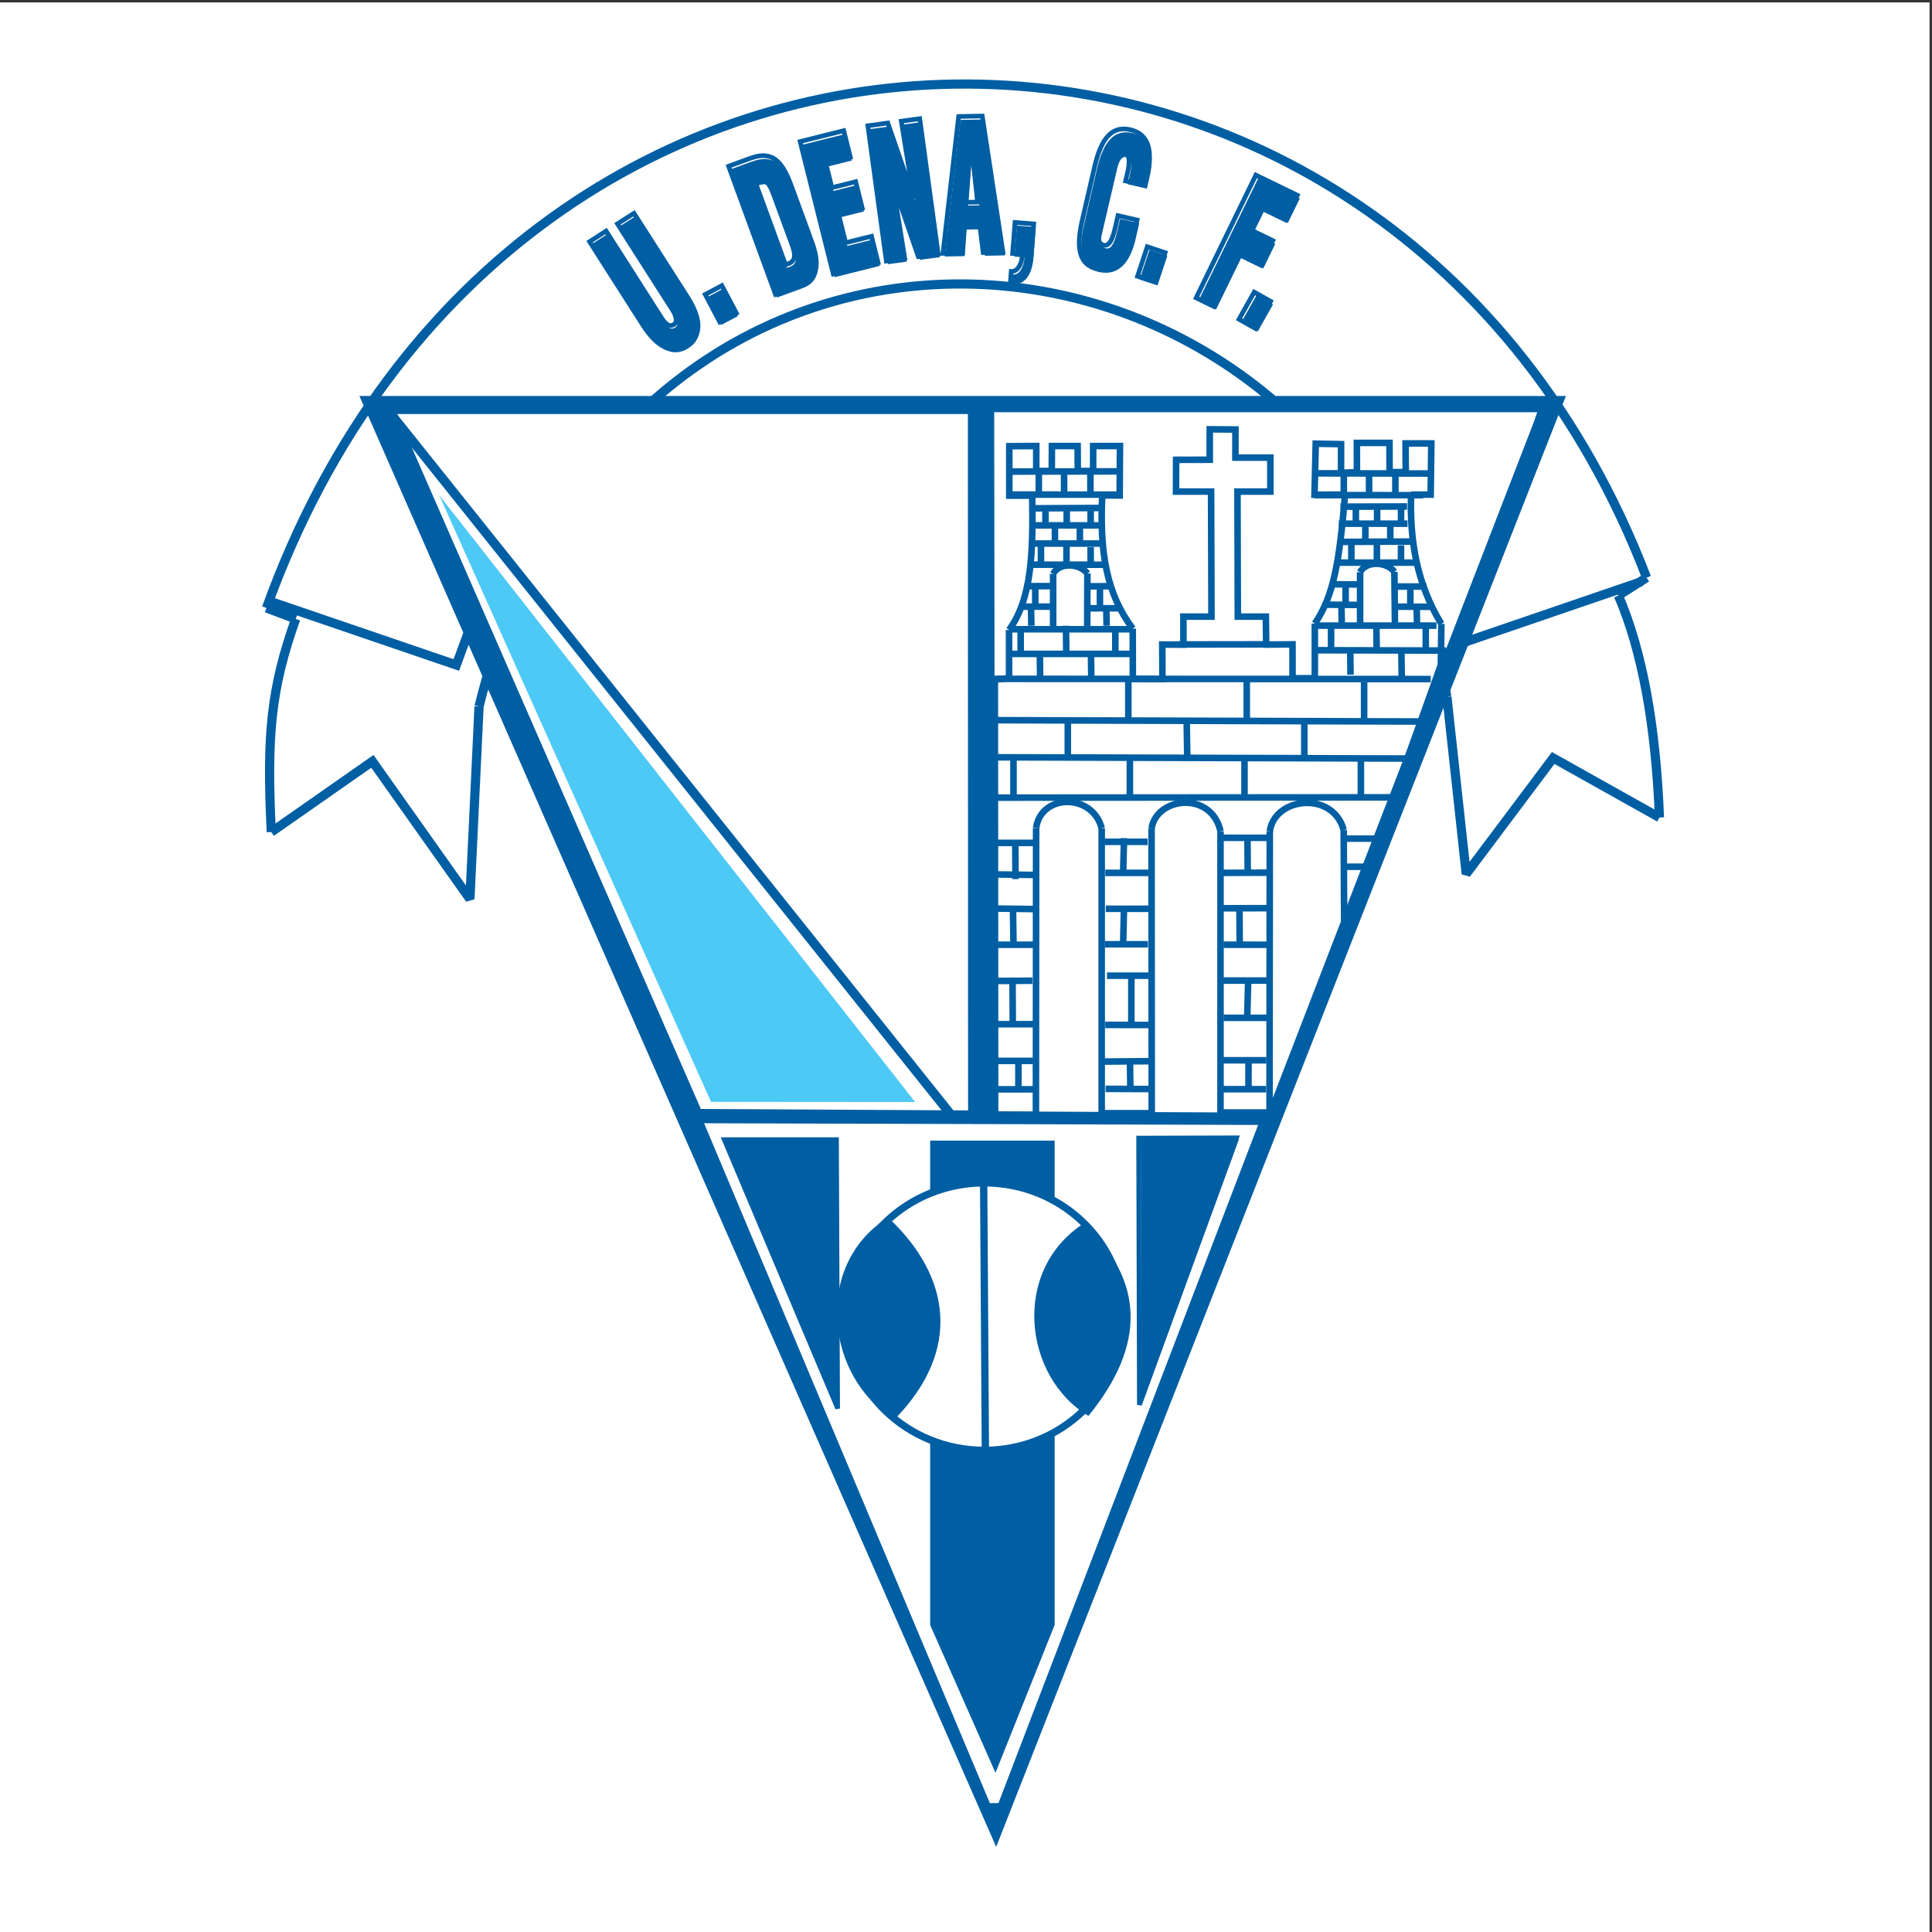 <?xml version="1.0" encoding="UTF-8"?>
<svg xmlns="http://www.w3.org/2000/svg" xmlns:xlink="http://www.w3.org/1999/xlink" width="193pt" height="193pt" viewBox="0 0 193 193" version="1.1">
<rect x="0" y="0" width="193" height="193" fill="#333333" stroke="none"/>
<g id="surface1">
<path style=" stroke:none;fill-rule:evenodd;fill:rgb(100%,100%,100%);fill-opacity:1;" d="M 0 0.242 L 192.758 0.242 L 192.758 193 L 0 193 L 0 0.242 "/>
<path style="fill:none;stroke-width:9.177;stroke-linecap:butt;stroke-linejoin:miter;stroke:rgb(0%,36.899%,63.899%);stroke-opacity:1;stroke-miterlimit:2.613;" d="M 266.179 1322.644 C 515.944 2015.001 1390.706 2015.784 1644.876 1352.975 " transform="matrix(0.1,0,0,-0.1,0,193)"/>
<path style="fill:none;stroke-width:9.177;stroke-linecap:butt;stroke-linejoin:miter;stroke:rgb(0%,36.899%,63.899%);stroke-opacity:1;stroke-miterlimit:2.613;" d="M 1644.876 1352.975 L 1616.726 1335.089 " transform="matrix(0.1,0,0,-0.1,0,193)"/>
<path style="fill:none;stroke-width:9.177;stroke-linecap:butt;stroke-linejoin:miter;stroke:rgb(0%,36.899%,63.899%);stroke-opacity:1;stroke-miterlimit:2.613;" d="M 1616.726 1335.089 C 1640.354 1280.26 1654.039 1206.332 1657.743 1113.305 " transform="matrix(0.1,0,0,-0.1,0,193)"/>
<path style="fill:none;stroke-width:9.177;stroke-linecap:butt;stroke-linejoin:miter;stroke:rgb(0%,36.899%,63.899%);stroke-opacity:1;stroke-miterlimit:2.613;" d="M 1657.743 1113.305 L 1551.575 1172.792 L 1464.707 1056.988 L 1445.408 1233.923 " transform="matrix(0.1,0,0,-0.1,0,193)"/>
<path style="fill:none;stroke-width:9.177;stroke-linecap:butt;stroke-linejoin:miter;stroke:rgb(0%,36.899%,63.899%);stroke-opacity:1;stroke-miterlimit:2.613;" d="M 1445.408 1233.923 C 1328.791 1756.233 623.164 1814.076 478.553 1224.295 " transform="matrix(0.1,0,0,-0.1,0,193)"/>
<path style="fill:none;stroke-width:9.177;stroke-linecap:butt;stroke-linejoin:miter;stroke:rgb(0%,36.899%,63.899%);stroke-opacity:1;stroke-miterlimit:2.613;" d="M 478.553 1224.295 L 469.43 1031.863 L 371.996 1169.426 L 271.014 1098.825 " transform="matrix(0.1,0,0,-0.1,0,193)"/>
<path style="fill:none;stroke-width:9.177;stroke-linecap:butt;stroke-linejoin:miter;stroke:rgb(0%,36.899%,63.899%);stroke-opacity:1;stroke-miterlimit:2.613;" d="M 271.014 1098.825 C 266.179 1196.352 270.819 1242.572 295.382 1311.725 " transform="matrix(0.1,0,0,-0.1,0,193)"/>
<path style="fill:none;stroke-width:9.177;stroke-linecap:butt;stroke-linejoin:miter;stroke:rgb(0%,36.899%,63.899%);stroke-opacity:1;stroke-miterlimit:2.613;" d="M 295.382 1311.725 L 266.179 1322.644 " transform="matrix(0.1,0,0,-0.1,0,193)"/>
<path style="fill:none;stroke-width:9.177;stroke-linecap:butt;stroke-linejoin:miter;stroke:rgb(0%,36.899%,63.899%);stroke-opacity:1;stroke-miterlimit:2.613;" d="M 266.179 1330.471 L 455.823 1265.701 L 488.184 1353.601 " transform="matrix(0.1,0,0,-0.1,0,193)"/>
<path style="fill:none;stroke-width:9.177;stroke-linecap:butt;stroke-linejoin:miter;stroke:rgb(0%,36.899%,63.899%);stroke-opacity:1;stroke-miterlimit:2.613;" d="M 1639.847 1348.983 L 1464.083 1288.831 L 1440.963 1353.601 " transform="matrix(0.1,0,0,-0.1,0,193)"/>
<path style=" stroke:none;fill-rule:evenodd;fill:rgb(0%,36.899%,63.899%);fill-opacity:1;" d="M 35.906 39.559 L 156.43 39.559 L 99.516 184.496 Z M 35.906 39.559 "/>
<path style=" stroke:none;fill-rule:evenodd;fill:rgb(100%,100%,100%);fill-opacity:1;" d="M 39.375 41.359 L 97.102 41.359 L 97.121 111.316 L 69.992 111.168 L 39.375 41.359 "/>
<path style="fill:none;stroke-width:4.625;stroke-linecap:butt;stroke-linejoin:miter;stroke:rgb(0%,36.899%,63.899%);stroke-opacity:1;stroke-miterlimit:2.613;" d="M 393.011 1519.264 L 969.194 1519.264 L 969.388 818.414 L 698.608 819.862 Z M 393.011 1519.264 " transform="matrix(0.1,0,0,-0.1,0,193)"/>
<path style="fill-rule:evenodd;fill:rgb(100%,100%,100%);fill-opacity:1;stroke-width:9.251;stroke-linecap:butt;stroke-linejoin:miter;stroke:rgb(100%,100%,100%);stroke-opacity:1;stroke-miterlimit:2.613;" d="M 710.344 803.269 L 1250.111 801.625 L 993.133 130.48 Z M 710.344 803.269 " transform="matrix(0.1,0,0,-0.1,0,193)"/>
<path style=" stroke:none;fill-rule:evenodd;fill:rgb(30.199%,78.799%,96.1%);fill-opacity:1;" d="M 43.883 49.477 L 91.418 110.09 L 71.031 110.074 Z M 43.883 49.477 "/>
<path style="fill:none;stroke-width:9.251;stroke-linecap:butt;stroke-linejoin:miter;stroke:rgb(0%,36.899%,63.899%);stroke-opacity:1;stroke-miterlimit:2.613;" d="M 379.443 1530.261 L 950.167 816.223 " transform="matrix(0.1,0,0,-0.1,0,193)"/>
<path style=" stroke:none;fill-rule:evenodd;fill:rgb(0%,36.899%,63.899%);fill-opacity:1;" d="M 72.484 113.992 L 83.723 113.992 L 83.84 140.797 Z M 72.484 113.992 "/>
<path style="fill:none;stroke-width:4.625;stroke-linecap:butt;stroke-linejoin:miter;stroke:rgb(0%,36.899%,63.899%);stroke-opacity:1;stroke-miterlimit:2.613;" d="M 723.484 791.567 L 835.656 791.567 L 836.786 523.015 Z M 723.484 791.567 " transform="matrix(0.1,0,0,-0.1,0,193)"/>
<path style=" stroke:none;fill-rule:evenodd;fill:rgb(0%,36.899%,63.899%);fill-opacity:1;" d="M 92.918 113.941 L 105.355 113.941 L 105.355 162.324 L 99.445 177.098 L 92.918 162.324 L 92.918 113.941 "/>
<path style=" stroke:none;fill-rule:evenodd;fill:rgb(0%,36.899%,63.899%);fill-opacity:1;" d="M 113.953 113.84 L 123.762 113.812 L 114.031 140.434 Z M 113.953 113.84 "/>
<path style="fill:none;stroke-width:4.625;stroke-linecap:butt;stroke-linejoin:miter;stroke:rgb(0%,36.899%,63.899%);stroke-opacity:1;stroke-miterlimit:2.613;" d="M 1137.432 793.093 L 1235.295 793.367 L 1138.173 526.655 Z M 1137.432 793.093 " transform="matrix(0.1,0,0,-0.1,0,193)"/>
<path style=" stroke:none;fill-rule:evenodd;fill:rgb(100%,100%,100%);fill-opacity:1;" d="M 84.578 131.641 C 84.578 124.273 90.816 118.301 98.516 118.301 C 106.215 118.301 112.457 124.273 112.457 131.641 C 112.457 139.004 106.215 144.977 98.516 144.977 C 90.816 144.977 84.578 139.004 84.578 131.641 "/>
<path style="fill:none;stroke-width:7.312;stroke-linecap:butt;stroke-linejoin:miter;stroke:rgb(0%,36.899%,63.899%);stroke-opacity:1;stroke-miterlimit:2.613;" d="M 844.194 614.789 C 844.194 688.561 906.46 748.4 983.308 748.4 C 1060.155 748.4 1122.46 688.561 1122.46 614.789 C 1122.46 540.979 1060.155 481.139 983.308 481.139 C 906.46 481.139 844.194 540.979 844.194 614.789 Z M 844.194 614.789 " transform="matrix(0.1,0,0,-0.1,0,193)"/>
<path style=" stroke:none;fill-rule:evenodd;fill:rgb(0%,36.899%,63.899%);fill-opacity:1;" d="M 88.859 122.047 C 94.926 127.805 95.93 134.898 89.52 141.562 C 83.059 137.715 81.551 126.762 88.859 122.047 "/>
<path style="fill:none;stroke-width:4.625;stroke-linecap:butt;stroke-linejoin:miter;stroke:rgb(0%,36.899%,63.899%);stroke-opacity:1;stroke-miterlimit:2.613;" d="M 886.926 710.868 C 947.477 653.182 957.497 582.111 893.516 515.344 C 829.027 553.893 813.978 663.631 886.926 710.868 Z M 886.926 710.868 " transform="matrix(0.1,0,0,-0.1,0,193)"/>
<path style=" stroke:none;fill-rule:evenodd;fill:rgb(0%,36.899%,63.899%);fill-opacity:1;" d="M 108.281 122.207 C 114.348 127.965 114.496 134.375 108.73 141.441 C 102.266 137.594 100.973 126.918 108.281 122.207 "/>
<path style="fill:none;stroke-width:7.312;stroke-linecap:butt;stroke-linejoin:miter;stroke:rgb(0%,36.899%,63.899%);stroke-opacity:1;stroke-miterlimit:2.613;" d="M 982.645 748.752 L 984.36 480.004 " transform="matrix(0.1,0,0,-0.1,0,193)"/>
<path style=" stroke:none;fill-rule:evenodd;fill:rgb(100%,100%,100%);fill-opacity:1;" d="M 99.852 41.809 L 153.355 41.809 L 126.582 110.953 L 99.938 110.836 L 99.852 41.809 "/>
<path style="fill:none;stroke-width:6.938;stroke-linecap:butt;stroke-linejoin:miter;stroke:rgb(100%,100%,100%);stroke-opacity:1;stroke-miterlimit:2.613;" d="M 996.642 1514.763 L 1530.677 1514.763 L 1263.445 822.015 L 997.5 823.189 Z M 996.642 1514.763 " transform="matrix(0.1,0,0,-0.1,0,193)"/>
<path style=" stroke:none;fill-rule:evenodd;fill:rgb(0%,36.899%,63.899%);fill-opacity:1;" d="M 59.008 24.453 L 60.66 23.402 L 66.211 32.062 C 66.566 32.613 66.973 33.02 67.441 32.723 C 67.875 32.449 67.613 31.754 67.301 31.262 L 61.797 22.68 L 63.449 21.629 L 68.777 29.934 C 70.023 31.879 70.449 33.719 68.758 34.793 C 67.355 35.684 65.844 35.117 64.332 32.762 L 59.008 24.453 "/>
<path style="fill:none;stroke-width:4.625;stroke-linecap:butt;stroke-linejoin:miter;stroke:rgb(0%,36.899%,63.899%);stroke-opacity:1;stroke-miterlimit:2.613;" d="M 588.971 1688.606 L 605.463 1699.173 L 660.867 1612.408 C 664.376 1606.89 668.47 1602.78 673.149 1605.794 C 677.476 1608.533 674.864 1615.539 671.745 1620.431 L 616.809 1706.413 L 633.302 1716.941 L 686.483 1633.737 C 698.92 1614.247 703.131 1595.814 686.249 1585.052 C 672.291 1576.129 657.202 1581.803 642.113 1605.403 Z M 588.971 1688.606 " transform="matrix(0.1,0,0,-0.1,0,193)"/>
<path style=" stroke:none;fill-rule:evenodd;fill:rgb(0%,36.899%,63.899%);fill-opacity:1;" d="M 72.039 32.465 L 70.582 29.723 L 72.246 28.844 L 73.703 31.586 L 72.039 32.465 "/>
<path style="fill:none;stroke-width:4.625;stroke-linecap:butt;stroke-linejoin:miter;stroke:rgb(0%,36.899%,63.899%);stroke-opacity:1;stroke-miterlimit:2.613;" d="M 719.039 1608.377 L 704.496 1635.85 L 721.105 1644.656 L 735.648 1617.183 Z M 719.039 1608.377 " transform="matrix(0.1,0,0,-0.1,0,193)"/>
<path style=" stroke:none;fill-rule:evenodd;fill:rgb(0%,36.899%,63.899%);fill-opacity:1;" d="M 75.609 18.566 C 76.523 18.273 76.855 18.246 77.418 19.742 L 78.953 23.918 C 79.609 25.613 79.902 26.434 78.613 26.746 Z M 80.098 28.816 C 80.664 28.609 81.219 28.312 81.512 27.625 C 81.848 26.883 81.742 25.859 81.285 24.578 L 79.199 18.902 C 78.746 17.672 78.176 16.473 77.211 16.051 C 76.41 15.703 75.59 15.965 74.922 16.207 L 72.922 16.938 L 77.617 29.723 L 80.098 28.816 "/>
<path style="fill:none;stroke-width:4.625;stroke-linecap:butt;stroke-linejoin:miter;stroke:rgb(0%,36.899%,63.899%);stroke-opacity:1;stroke-miterlimit:2.613;" d="M 754.675 1747.623 C 763.798 1750.558 767.113 1750.832 772.727 1735.843 L 788.05 1694.007 C 794.6 1677.022 797.524 1668.803 784.658 1665.633 Z M 799.474 1644.93 C 805.127 1647.004 810.663 1649.979 813.588 1656.867 C 816.941 1664.302 815.888 1674.556 811.326 1687.393 L 790.506 1744.258 C 785.983 1756.585 780.291 1768.639 770.661 1772.866 C 762.668 1776.31 754.48 1773.688 747.813 1771.261 L 727.85 1763.943 L 774.715 1635.85 Z M 799.474 1644.93 " transform="matrix(0.1,0,0,-0.1,0,193)"/>
<path style=" stroke:none;fill-rule:evenodd;fill:rgb(0%,36.899%,63.899%);fill-opacity:1;" d="M 83.398 27.684 L 80.086 14.477 L 84.441 13.391 L 85.105 16.031 L 82.648 16.645 L 83.262 19.074 L 85.641 18.48 L 86.301 21.121 L 83.922 21.715 L 84.641 24.566 L 87.223 23.922 L 87.887 26.562 L 83.398 27.684 "/>
<path style="fill:none;stroke-width:4.625;stroke-linecap:butt;stroke-linejoin:miter;stroke:rgb(0%,36.899%,63.899%);stroke-opacity:1;stroke-miterlimit:2.613;" d="M 832.419 1656.28 L 799.318 1788.599 L 842.83 1799.479 L 849.458 1773.023 L 824.933 1766.878 L 831.055 1742.536 L 854.799 1748.484 L 861.388 1722.028 L 837.644 1716.08 L 844.818 1687.51 L 870.59 1693.968 L 877.218 1667.472 Z M 832.419 1656.28 " transform="matrix(0.1,0,0,-0.1,0,193)"/>
<path style=" stroke:none;fill-rule:evenodd;fill:rgb(0%,36.899%,63.899%);fill-opacity:1;" d="M 89.363 18.605 L 89.344 18.645 L 90.555 26.141 L 88.707 26.391 L 86.859 12.902 L 88.855 12.629 L 91.395 19.961 L 91.426 19.957 L 90.203 12.445 L 92.051 12.195 L 93.898 25.684 L 91.91 25.953 L 89.363 18.605 "/>
<path style="fill:none;stroke-width:4.625;stroke-linecap:butt;stroke-linejoin:miter;stroke:rgb(0%,36.899%,63.899%);stroke-opacity:1;stroke-miterlimit:2.613;" d="M 891.956 1747.232 L 891.761 1746.84 L 903.848 1671.738 L 885.406 1669.234 L 866.964 1804.371 L 886.887 1807.11 L 912.23 1733.652 L 912.542 1733.691 L 900.339 1808.95 L 918.781 1811.454 L 937.222 1676.317 L 917.377 1673.617 Z M 891.956 1747.232 " transform="matrix(0.1,0,0,-0.1,0,193)"/>
<path style=" stroke:none;fill-rule:evenodd;fill:rgb(0%,36.899%,63.899%);fill-opacity:1;" d="M 97.836 20.512 L 96.699 20.531 L 97.152 14.426 L 97.176 14.426 Z M 96.348 25.586 L 96.531 22.934 L 98.07 22.902 L 98.398 25.551 L 100.383 25.512 L 98.309 11.934 L 95.945 11.98 L 94.375 25.625 L 96.348 25.586 "/>
<path style="fill:none;stroke-width:4.625;stroke-linecap:butt;stroke-linejoin:miter;stroke:rgb(0%,36.899%,63.899%);stroke-opacity:1;stroke-miterlimit:2.613;" d="M 976.524 1728.133 L 965.139 1727.938 L 969.7 1789.107 L 969.934 1789.107 Z M 961.669 1677.296 L 963.501 1703.869 L 978.863 1704.143 L 982.138 1677.687 L 1001.905 1678.039 L 981.241 1814.076 L 957.653 1813.646 L 941.979 1676.904 Z M 961.669 1677.296 " transform="matrix(0.1,0,0,-0.1,0,193)"/>
<path style=" stroke:none;fill-rule:evenodd;fill:rgb(0%,36.899%,63.899%);fill-opacity:1;" d="M 101.207 27.43 C 101.531 27.438 101.777 27.273 101.969 26.977 C 102.172 26.684 102.293 26.238 102.355 25.715 L 101.348 25.637 L 101.586 22.543 L 103.465 22.688 L 103.223 25.801 C 103.078 27.684 102.227 28.418 101.129 28.461 L 101.207 27.43 "/>
<path style="fill:none;stroke-width:4.625;stroke-linecap:butt;stroke-linejoin:miter;stroke:rgb(0%,36.899%,63.899%);stroke-opacity:1;stroke-miterlimit:2.613;" d="M 1010.171 1658.823 C 1013.407 1658.745 1015.864 1660.389 1017.774 1663.363 C 1019.763 1666.298 1021.01 1670.76 1021.634 1676.004 L 1011.536 1676.787 L 1013.953 1707.783 L 1032.668 1706.335 L 1030.29 1675.143 C 1028.847 1656.319 1020.347 1648.922 1009.391 1648.491 Z M 1010.171 1658.823 " transform="matrix(0.1,0,0,-0.1,0,193)"/>
<path style=" stroke:none;fill-rule:evenodd;fill:rgb(0%,36.899%,63.899%);fill-opacity:1;" d="M 112.656 18.406 L 112.855 17.559 C 113.117 16.426 113.004 15.785 112.645 15.703 C 112.051 15.547 111.785 16.047 111.586 16.91 L 110.055 23.473 C 109.883 24.215 109.969 24.699 110.469 24.812 C 111.117 24.965 111.426 23.879 111.613 23.066 L 111.895 21.863 L 113.805 22.301 L 113.43 23.93 C 112.898 26.211 111.727 27.617 109.773 27.168 C 108.012 26.766 107.68 25.086 108.309 22.379 L 109.566 16.934 C 110.234 14.051 111.359 12.891 113.109 13.293 C 114.738 13.668 115.453 15.023 114.828 17.73 L 114.57 18.844 L 112.656 18.406 "/>
<path style="fill:none;stroke-width:4.625;stroke-linecap:butt;stroke-linejoin:miter;stroke:rgb(0%,36.899%,63.899%);stroke-opacity:1;stroke-miterlimit:2.613;" d="M 1124.449 1749.228 L 1126.437 1757.759 C 1129.049 1769.07 1127.88 1775.488 1124.293 1776.349 C 1118.405 1777.875 1115.754 1772.905 1113.765 1764.217 L 1098.482 1698.468 C 1096.766 1691.032 1097.585 1686.18 1102.576 1685.045 C 1109.087 1683.518 1112.167 1694.398 1114.038 1702.538 L 1116.846 1714.592 L 1135.911 1710.209 L 1132.168 1693.889 C 1126.866 1671.034 1115.169 1656.945 1095.675 1661.445 C 1078.09 1665.477 1074.776 1682.305 1081.015 1709.426 L 1093.608 1763.982 C 1100.275 1792.865 1111.504 1804.488 1128.971 1800.457 C 1145.23 1796.7 1152.365 1783.12 1146.127 1755.998 L 1143.553 1744.845 Z M 1124.449 1749.228 " transform="matrix(0.1,0,0,-0.1,0,193)"/>
<path style=" stroke:none;fill-rule:evenodd;fill:rgb(0%,36.899%,63.899%);fill-opacity:1;" d="M 113.848 27.914 L 114.824 24.965 L 116.613 25.555 L 115.637 28.5 L 113.848 27.914 "/>
<path style="fill:none;stroke-width:4.625;stroke-linecap:butt;stroke-linejoin:miter;stroke:rgb(0%,36.899%,63.899%);stroke-opacity:1;stroke-miterlimit:2.613;" d="M 1136.34 1653.97 L 1146.088 1683.518 L 1163.945 1677.609 L 1154.197 1648.1 Z M 1136.34 1653.97 " transform="matrix(0.1,0,0,-0.1,0,193)"/>
<path style=" stroke:none;fill-rule:evenodd;fill:rgb(0%,36.899%,63.899%);fill-opacity:1;" d="M 119.715 30.062 L 125.691 17.82 L 129.844 19.832 L 128.648 22.281 L 126.262 21.125 L 125.203 23.297 L 127.395 24.359 L 126.199 26.809 L 124.004 25.742 L 121.48 30.918 L 119.715 30.062 "/>
<path style="fill:none;stroke-width:4.625;stroke-linecap:butt;stroke-linejoin:miter;stroke:rgb(0%,36.899%,63.899%);stroke-opacity:1;stroke-miterlimit:2.613;" d="M 1194.902 1632.446 L 1254.555 1755.098 L 1296.001 1734.943 L 1284.07 1710.405 L 1260.248 1721.989 L 1249.682 1700.269 L 1271.555 1689.584 L 1259.624 1665.046 L 1237.712 1675.691 L 1212.525 1623.875 Z M 1194.902 1632.446 " transform="matrix(0.1,0,0,-0.1,0,193)"/>
<path style=" stroke:none;fill-rule:evenodd;fill:rgb(0%,36.899%,63.899%);fill-opacity:1;" d="M 124.004 32.195 L 125.527 29.488 L 127.172 30.406 L 125.645 33.113 L 124.004 32.195 "/>
<path style="fill:none;stroke-width:4.625;stroke-linecap:butt;stroke-linejoin:miter;stroke:rgb(0%,36.899%,63.899%);stroke-opacity:1;stroke-miterlimit:2.613;" d="M 1237.712 1611.077 L 1252.918 1638.199 L 1269.332 1629.002 L 1254.088 1601.88 Z M 1237.712 1611.077 " transform="matrix(0.1,0,0,-0.1,0,193)"/>
<path style="fill:none;stroke-width:6.555;stroke-linecap:butt;stroke-linejoin:miter;stroke:rgb(0%,36.899%,63.899%);stroke-opacity:1;stroke-miterlimit:2.613;" d="M 1035.046 1102.817 C 1039.803 1137.296 1091.386 1137.922 1100.548 1102.621 " transform="matrix(0.1,0,0,-0.1,0,193)"/>
<path style="fill:none;stroke-width:6.555;stroke-linecap:butt;stroke-linejoin:miter;stroke:rgb(0%,36.899%,63.899%);stroke-opacity:1;stroke-miterlimit:2.613;" d="M 1100.548 1102.621 L 1100.548 817.906 L 1150.532 817.906 L 1150.376 1102.347 " transform="matrix(0.1,0,0,-0.1,0,193)"/>
<path style="fill:none;stroke-width:6.555;stroke-linecap:butt;stroke-linejoin:miter;stroke:rgb(0%,36.899%,63.899%);stroke-opacity:1;stroke-miterlimit:2.613;" d="M 1150.376 1102.347 C 1155.133 1133.969 1210.069 1140.309 1219.231 1099.686 " transform="matrix(0.1,0,0,-0.1,0,193)"/>
<path style="fill:none;stroke-width:6.555;stroke-linecap:butt;stroke-linejoin:miter;stroke:rgb(0%,36.899%,63.899%);stroke-opacity:1;stroke-miterlimit:2.613;" d="M 1219.231 1099.686 L 1219.231 818.649 L 1268.241 818.649 L 1268.475 1099.412 " transform="matrix(0.1,0,0,-0.1,0,193)"/>
<path style="fill:none;stroke-width:6.555;stroke-linecap:butt;stroke-linejoin:miter;stroke:rgb(0%,36.899%,63.899%);stroke-opacity:1;stroke-miterlimit:2.613;" d="M 1268.475 1099.412 C 1273.036 1133.969 1331.793 1140.309 1342.281 1100.742 " transform="matrix(0.1,0,0,-0.1,0,193)"/>
<path style="fill:none;stroke-width:6.555;stroke-linecap:butt;stroke-linejoin:miter;stroke:rgb(0%,36.899%,63.899%);stroke-opacity:1;stroke-miterlimit:2.613;" d="M 1342.281 1100.742 L 1342.827 996.21 L 1439.364 1265.623 L 1439.871 1306.755 " transform="matrix(0.1,0,0,-0.1,0,193)"/>
<path style="fill:none;stroke-width:6.555;stroke-linecap:butt;stroke-linejoin:miter;stroke:rgb(0%,36.899%,63.899%);stroke-opacity:1;stroke-miterlimit:2.613;" d="M 1439.871 1306.755 C 1415.542 1346.282 1408.056 1390.35 1409.655 1435.904 " transform="matrix(0.1,0,0,-0.1,0,193)"/>
<path style="fill:none;stroke-width:6.555;stroke-linecap:butt;stroke-linejoin:miter;stroke:rgb(0%,36.899%,63.899%);stroke-opacity:1;stroke-miterlimit:2.613;" d="M 1409.655 1435.904 L 1429.188 1435.904 L 1429.851 1487.016 L 1404.118 1487.055 L 1404.274 1458.368 L 1388.132 1458.368 L 1388.055 1487.564 L 1355.46 1487.564 L 1355.538 1458.329 L 1339.669 1457.664 L 1339.669 1486.311 L 1314.365 1486.781 L 1313.156 1435.826 L 1343.685 1435.904 " transform="matrix(0.1,0,0,-0.1,0,193)"/>
<path style="fill:none;stroke-width:6.555;stroke-linecap:butt;stroke-linejoin:miter;stroke:rgb(0%,36.899%,63.899%);stroke-opacity:1;stroke-miterlimit:2.613;" d="M 1343.685 1435.904 C 1338.031 1369.921 1332.69 1335.363 1313.468 1307.107 " transform="matrix(0.1,0,0,-0.1,0,193)"/>
<path style="fill:none;stroke-width:6.555;stroke-linecap:butt;stroke-linejoin:miter;stroke:rgb(0%,36.899%,63.899%);stroke-opacity:1;stroke-miterlimit:2.613;" d="M 1313.468 1307.107 L 1313.468 1252.434 L 1291.205 1252.434 L 1291.166 1286.326 L 1264.888 1286.091 L 1264.537 1314.034 L 1236.542 1314.034 L 1236.192 1438.918 L 1269.059 1438.918 L 1269.059 1472.849 L 1234.125 1472.849 L 1234.164 1500.948 L 1208.509 1501.144 L 1208.509 1470.735 L 1174.901 1470.657 L 1174.784 1438.918 L 1209.835 1438.918 L 1210.225 1314.034 L 1182.192 1314.034 L 1182.192 1286.091 L 1161.059 1286.091 L 1161.215 1251.73 L 1131.662 1251.847 L 1131.584 1302.019 " transform="matrix(0.1,0,0,-0.1,0,193)"/>
<path style="fill:none;stroke-width:6.555;stroke-linecap:butt;stroke-linejoin:miter;stroke:rgb(0%,36.899%,63.899%);stroke-opacity:1;stroke-miterlimit:2.613;" d="M 1131.584 1302.019 C 1105.617 1336.459 1098.365 1377.552 1101.094 1435.082 " transform="matrix(0.1,0,0,-0.1,0,193)"/>
<path style="fill:none;stroke-width:6.555;stroke-linecap:butt;stroke-linejoin:miter;stroke:rgb(0%,36.899%,63.899%);stroke-opacity:1;stroke-miterlimit:2.613;" d="M 1101.094 1435.082 L 1118.522 1435.043 L 1118.795 1484.433 L 1092.049 1484.433 L 1092.01 1459.464 L 1076.687 1459.464 L 1076.492 1484.433 L 1050.837 1484.433 L 1050.681 1459.464 L 1035.163 1459.464 L 1035.202 1484.433 L 1008.261 1484.276 L 1008.261 1434.887 L 1031.147 1434.887 " transform="matrix(0.1,0,0,-0.1,0,193)"/>
<path style="fill:none;stroke-width:6.555;stroke-linecap:butt;stroke-linejoin:miter;stroke:rgb(0%,36.899%,63.899%);stroke-opacity:1;stroke-miterlimit:2.613;" d="M 1031.147 1434.887 C 1032.122 1377.709 1030.641 1331.724 1008.027 1300.689 " transform="matrix(0.1,0,0,-0.1,0,193)"/>
<path style="fill:none;stroke-width:6.555;stroke-linecap:butt;stroke-linejoin:miter;stroke:rgb(0%,36.899%,63.899%);stroke-opacity:1;stroke-miterlimit:2.613;" d="M 1008.027 1300.689 L 1008.027 1252.551 L 993.796 1251.142 L 994.069 816.575 L 1034.851 816.223 L 1035.046 1102.817 " transform="matrix(0.1,0,0,-0.1,0,193)"/>
<path style="fill:none;stroke-width:6.555;stroke-linecap:butt;stroke-linejoin:miter;stroke:rgb(0%,36.899%,63.899%);stroke-opacity:1;stroke-miterlimit:2.613;" d="M 995.238 1173.496 L 1408.329 1172.244 " transform="matrix(0.1,0,0,-0.1,0,193)"/>
<path style="fill:none;stroke-width:6.555;stroke-linecap:butt;stroke-linejoin:miter;stroke:rgb(0%,36.899%,63.899%);stroke-opacity:1;stroke-miterlimit:2.613;" d="M 995.745 1133.186 L 1392.148 1133.499 " transform="matrix(0.1,0,0,-0.1,0,193)"/>
<path style="fill:none;stroke-width:6.555;stroke-linecap:butt;stroke-linejoin:miter;stroke:rgb(0%,36.899%,63.899%);stroke-opacity:1;stroke-miterlimit:2.613;" d="M 1127.178 1251.651 L 1127.178 1212.124 " transform="matrix(0.1,0,0,-0.1,0,193)"/>
<path style="fill:none;stroke-width:6.555;stroke-linecap:butt;stroke-linejoin:miter;stroke:rgb(0%,36.899%,63.899%);stroke-opacity:1;stroke-miterlimit:2.613;" d="M 1245.471 1250.36 L 1245.471 1210.832 " transform="matrix(0.1,0,0,-0.1,0,193)"/>
<path style="fill:none;stroke-width:6.555;stroke-linecap:butt;stroke-linejoin:miter;stroke:rgb(0%,36.899%,63.899%);stroke-opacity:1;stroke-miterlimit:2.613;" d="M 1362.712 1248.442 L 1362.712 1208.875 " transform="matrix(0.1,0,0,-0.1,0,193)"/>
<path style="fill:none;stroke-width:6.555;stroke-linecap:butt;stroke-linejoin:miter;stroke:rgb(0%,36.899%,63.899%);stroke-opacity:1;stroke-miterlimit:2.613;" d="M 1302.98 1212.163 L 1302.98 1172.596 " transform="matrix(0.1,0,0,-0.1,0,193)"/>
<path style="fill:none;stroke-width:6.555;stroke-linecap:butt;stroke-linejoin:miter;stroke:rgb(0%,36.899%,63.899%);stroke-opacity:1;stroke-miterlimit:2.613;" d="M 1243.21 1171.696 L 1243.21 1132.169 " transform="matrix(0.1,0,0,-0.1,0,193)"/>
<path style="fill:none;stroke-width:6.555;stroke-linecap:butt;stroke-linejoin:miter;stroke:rgb(0%,36.899%,63.899%);stroke-opacity:1;stroke-miterlimit:2.613;" d="M 1185.467 1209.306 L 1186.012 1174.866 " transform="matrix(0.1,0,0,-0.1,0,193)"/>
<path style="fill:none;stroke-width:6.555;stroke-linecap:butt;stroke-linejoin:miter;stroke:rgb(0%,36.899%,63.899%);stroke-opacity:1;stroke-miterlimit:2.613;" d="M 1128.698 1173.027 L 1128.698 1133.499 " transform="matrix(0.1,0,0,-0.1,0,193)"/>
<path style="fill:none;stroke-width:6.555;stroke-linecap:butt;stroke-linejoin:miter;stroke:rgb(0%,36.899%,63.899%);stroke-opacity:1;stroke-miterlimit:2.613;" d="M 1012.433 1173.496 L 1012.433 1133.93 " transform="matrix(0.1,0,0,-0.1,0,193)"/>
<path style="fill:none;stroke-width:6.555;stroke-linecap:butt;stroke-linejoin:miter;stroke:rgb(0%,36.899%,63.899%);stroke-opacity:1;stroke-miterlimit:2.613;" d="M 1066.706 1211.732 L 1066.706 1172.166 " transform="matrix(0.1,0,0,-0.1,0,193)"/>
<path style="fill:none;stroke-width:6.555;stroke-linecap:butt;stroke-linejoin:miter;stroke:rgb(0%,36.899%,63.899%);stroke-opacity:1;stroke-miterlimit:2.613;" d="M 1359.475 1173.496 L 1359.475 1133.93 " transform="matrix(0.1,0,0,-0.1,0,193)"/>
<path style="fill:none;stroke-width:6.555;stroke-linecap:butt;stroke-linejoin:miter;stroke:rgb(0%,36.899%,63.899%);stroke-opacity:1;stroke-miterlimit:2.613;" d="M 1104.174 1058.045 L 1147.218 1058.045 " transform="matrix(0.1,0,0,-0.1,0,193)"/>
<path style="fill:none;stroke-width:6.555;stroke-linecap:butt;stroke-linejoin:miter;stroke:rgb(0%,36.899%,63.899%);stroke-opacity:1;stroke-miterlimit:2.613;" d="M 1103.433 1089.041 L 1146.438 1089.041 " transform="matrix(0.1,0,0,-0.1,0,193)"/>
<path style="fill:none;stroke-width:6.555;stroke-linecap:butt;stroke-linejoin:miter;stroke:rgb(0%,36.899%,63.899%);stroke-opacity:1;stroke-miterlimit:2.613;" d="M 1104.642 1022.157 L 1147.647 1022.157 " transform="matrix(0.1,0,0,-0.1,0,193)"/>
<path style="fill:none;stroke-width:6.555;stroke-linecap:butt;stroke-linejoin:miter;stroke:rgb(0%,36.899%,63.899%);stroke-opacity:1;stroke-miterlimit:2.613;" d="M 1105.812 955.313 L 1148.856 955.313 " transform="matrix(0.1,0,0,-0.1,0,193)"/>
<path style="fill:none;stroke-width:6.555;stroke-linecap:butt;stroke-linejoin:miter;stroke:rgb(0%,36.899%,63.899%);stroke-opacity:1;stroke-miterlimit:2.613;" d="M 1104.057 906.158 L 1149.012 906.079 " transform="matrix(0.1,0,0,-0.1,0,193)"/>
<path style="fill:none;stroke-width:6.555;stroke-linecap:butt;stroke-linejoin:miter;stroke:rgb(0%,36.899%,63.899%);stroke-opacity:1;stroke-miterlimit:2.613;" d="M 1103.316 869.526 L 1149.363 869.918 " transform="matrix(0.1,0,0,-0.1,0,193)"/>
<path style="fill:none;stroke-width:6.555;stroke-linecap:butt;stroke-linejoin:miter;stroke:rgb(0%,36.899%,63.899%);stroke-opacity:1;stroke-miterlimit:2.613;" d="M 1104.486 842.248 L 1150.532 842.092 " transform="matrix(0.1,0,0,-0.1,0,193)"/>
<path style="fill:none;stroke-width:6.555;stroke-linecap:butt;stroke-linejoin:miter;stroke:rgb(0%,36.899%,63.899%);stroke-opacity:1;stroke-miterlimit:2.613;" d="M 1103.706 986.7 L 1146.711 986.7 " transform="matrix(0.1,0,0,-0.1,0,193)"/>
<path style="fill:none;stroke-width:6.555;stroke-linecap:butt;stroke-linejoin:miter;stroke:rgb(0%,36.899%,63.899%);stroke-opacity:1;stroke-miterlimit:2.613;" d="M 1221.805 841.935 L 1264.849 841.935 " transform="matrix(0.1,0,0,-0.1,0,193)"/>
<path style="fill:none;stroke-width:6.555;stroke-linecap:butt;stroke-linejoin:miter;stroke:rgb(0%,36.899%,63.899%);stroke-opacity:1;stroke-miterlimit:2.613;" d="M 1222.077 870.818 L 1265.083 870.818 " transform="matrix(0.1,0,0,-0.1,0,193)"/>
<path style="fill:none;stroke-width:6.555;stroke-linecap:butt;stroke-linejoin:miter;stroke:rgb(0%,36.899%,63.899%);stroke-opacity:1;stroke-miterlimit:2.613;" d="M 1222.311 913.241 L 1265.317 913.241 " transform="matrix(0.1,0,0,-0.1,0,193)"/>
<path style="fill:none;stroke-width:6.555;stroke-linecap:butt;stroke-linejoin:miter;stroke:rgb(0%,36.899%,63.899%);stroke-opacity:1;stroke-miterlimit:2.613;" d="M 1220.557 950.421 L 1266.915 950.46 " transform="matrix(0.1,0,0,-0.1,0,193)"/>
<path style="fill:none;stroke-width:6.555;stroke-linecap:butt;stroke-linejoin:miter;stroke:rgb(0%,36.899%,63.899%);stroke-opacity:1;stroke-miterlimit:2.613;" d="M 1222.272 986.269 L 1267.266 986.23 " transform="matrix(0.1,0,0,-0.1,0,193)"/>
<path style="fill:none;stroke-width:6.555;stroke-linecap:butt;stroke-linejoin:miter;stroke:rgb(0%,36.899%,63.899%);stroke-opacity:1;stroke-miterlimit:2.613;" d="M 1220.206 1022.666 L 1266.057 1022.783 " transform="matrix(0.1,0,0,-0.1,0,193)"/>
<path style="fill:none;stroke-width:6.555;stroke-linecap:butt;stroke-linejoin:miter;stroke:rgb(0%,36.899%,63.899%);stroke-opacity:1;stroke-miterlimit:2.613;" d="M 1220.206 1058.045 L 1268.163 1058.241 " transform="matrix(0.1,0,0,-0.1,0,193)"/>
<path style="fill:none;stroke-width:6.555;stroke-linecap:butt;stroke-linejoin:miter;stroke:rgb(0%,36.899%,63.899%);stroke-opacity:1;stroke-miterlimit:2.613;" d="M 1220.518 1093.072 L 1267.695 1093.072 " transform="matrix(0.1,0,0,-0.1,0,193)"/>
<path style="fill:none;stroke-width:6.555;stroke-linecap:butt;stroke-linejoin:miter;stroke:rgb(0%,36.899%,63.899%);stroke-opacity:1;stroke-miterlimit:2.613;" d="M 991.456 1087.984 L 1034.461 1087.984 " transform="matrix(0.1,0,0,-0.1,0,193)"/>
<path style="fill:none;stroke-width:6.555;stroke-linecap:butt;stroke-linejoin:miter;stroke:rgb(0%,36.899%,63.899%);stroke-opacity:1;stroke-miterlimit:2.613;" d="M 991.729 1056.519 L 1032.161 1055.971 " transform="matrix(0.1,0,0,-0.1,0,193)"/>
<path style="fill:none;stroke-width:6.555;stroke-linecap:butt;stroke-linejoin:miter;stroke:rgb(0%,36.899%,63.899%);stroke-opacity:1;stroke-miterlimit:2.613;" d="M 992.431 1022.431 L 1032.902 1021.883 " transform="matrix(0.1,0,0,-0.1,0,193)"/>
<path style="fill:none;stroke-width:6.555;stroke-linecap:butt;stroke-linejoin:miter;stroke:rgb(0%,36.899%,63.899%);stroke-opacity:1;stroke-miterlimit:2.613;" d="M 993.172 986.23 L 1032.161 986.23 " transform="matrix(0.1,0,0,-0.1,0,193)"/>
<path style="fill:none;stroke-width:6.555;stroke-linecap:butt;stroke-linejoin:miter;stroke:rgb(0%,36.899%,63.899%);stroke-opacity:1;stroke-miterlimit:2.613;" d="M 993.874 950.068 L 1031.303 950.303 " transform="matrix(0.1,0,0,-0.1,0,193)"/>
<path style="fill:none;stroke-width:6.555;stroke-linecap:butt;stroke-linejoin:miter;stroke:rgb(0%,36.899%,63.899%);stroke-opacity:1;stroke-miterlimit:2.613;" d="M 994.459 906.862 L 1033.448 906.862 " transform="matrix(0.1,0,0,-0.1,0,193)"/>
<path style="fill:none;stroke-width:6.555;stroke-linecap:butt;stroke-linejoin:miter;stroke:rgb(0%,36.899%,63.899%);stroke-opacity:1;stroke-miterlimit:2.613;" d="M 993.757 870.192 L 1032.785 870.192 " transform="matrix(0.1,0,0,-0.1,0,193)"/>
<path style="fill:none;stroke-width:6.555;stroke-linecap:butt;stroke-linejoin:miter;stroke:rgb(0%,36.899%,63.899%);stroke-opacity:1;stroke-miterlimit:2.613;" d="M 994.069 841.818 L 1033.097 841.818 " transform="matrix(0.1,0,0,-0.1,0,193)"/>
<path style="fill:none;stroke-width:6.555;stroke-linecap:butt;stroke-linejoin:miter;stroke:rgb(0%,36.899%,63.899%);stroke-opacity:1;stroke-miterlimit:2.613;" d="M 1130.18 953.943 L 1130.18 908.154 " transform="matrix(0.1,0,0,-0.1,0,193)"/>
<path style="fill:none;stroke-width:6.555;stroke-linecap:butt;stroke-linejoin:miter;stroke:rgb(0%,36.899%,63.899%);stroke-opacity:1;stroke-miterlimit:2.613;" d="M 1011.497 951.556 L 1011.731 907.684 " transform="matrix(0.1,0,0,-0.1,0,193)"/>
<path style="fill:none;stroke-width:6.555;stroke-linecap:butt;stroke-linejoin:miter;stroke:rgb(0%,36.899%,63.899%);stroke-opacity:1;stroke-miterlimit:2.613;" d="M 1246.173 1093.502 L 1246.446 1055.501 " transform="matrix(0.1,0,0,-0.1,0,193)"/>
<path style="fill:none;stroke-width:6.555;stroke-linecap:butt;stroke-linejoin:miter;stroke:rgb(0%,36.899%,63.899%);stroke-opacity:1;stroke-miterlimit:2.613;" d="M 1247.226 870.7 L 1247.187 843.579 " transform="matrix(0.1,0,0,-0.1,0,193)"/>
<path style="fill:none;stroke-width:6.555;stroke-linecap:butt;stroke-linejoin:miter;stroke:rgb(0%,36.899%,63.899%);stroke-opacity:1;stroke-miterlimit:2.613;" d="M 1128.815 869.996 L 1129.166 842.875 " transform="matrix(0.1,0,0,-0.1,0,193)"/>
<path style="fill:none;stroke-width:6.555;stroke-linecap:butt;stroke-linejoin:miter;stroke:rgb(0%,36.899%,63.899%);stroke-opacity:1;stroke-miterlimit:2.613;" d="M 1017.384 869.291 L 1017.345 842.17 " transform="matrix(0.1,0,0,-0.1,0,193)"/>
<path style="fill:none;stroke-width:6.555;stroke-linecap:butt;stroke-linejoin:miter;stroke:rgb(0%,36.899%,63.899%);stroke-opacity:1;stroke-miterlimit:2.613;" d="M 1011.965 1020.552 L 1012.433 987.874 " transform="matrix(0.1,0,0,-0.1,0,193)"/>
<path style="fill:none;stroke-width:6.555;stroke-linecap:butt;stroke-linejoin:miter;stroke:rgb(0%,36.899%,63.899%);stroke-opacity:1;stroke-miterlimit:2.613;" d="M 1009.703 1276.777 L 1129.166 1276.777 " transform="matrix(0.1,0,0,-0.1,0,193)"/>
<path style="fill:none;stroke-width:6.555;stroke-linecap:butt;stroke-linejoin:miter;stroke:rgb(0%,36.899%,63.899%);stroke-opacity:1;stroke-miterlimit:2.613;" d="M 1009.976 1301.393 L 1129.4 1301.393 " transform="matrix(0.1,0,0,-0.1,0,193)"/>
<path style="fill:none;stroke-width:6.555;stroke-linecap:butt;stroke-linejoin:miter;stroke:rgb(0%,36.899%,63.899%);stroke-opacity:1;stroke-miterlimit:2.613;" d="M 1312.805 1280.455 L 1444.706 1280.103 " transform="matrix(0.1,0,0,-0.1,0,193)"/>
<path style="fill:none;stroke-width:6.555;stroke-linecap:butt;stroke-linejoin:miter;stroke:rgb(0%,36.899%,63.899%);stroke-opacity:1;stroke-miterlimit:2.613;" d="M 1315.535 1305.033 L 1434.998 1305.033 " transform="matrix(0.1,0,0,-0.1,0,193)"/>
<path style="fill:none;stroke-width:6.555;stroke-linecap:butt;stroke-linejoin:miter;stroke:rgb(0%,36.899%,63.899%);stroke-opacity:1;stroke-miterlimit:2.613;" d="M 1008.768 1435.943 L 1117.703 1435.865 " transform="matrix(0.1,0,0,-0.1,0,193)"/>
<path style="fill:none;stroke-width:6.555;stroke-linecap:butt;stroke-linejoin:miter;stroke:rgb(0%,36.899%,63.899%);stroke-opacity:1;stroke-miterlimit:2.613;" d="M 1010.171 1458.916 L 1116.261 1459.112 " transform="matrix(0.1,0,0,-0.1,0,193)"/>
<path style="fill:none;stroke-width:6.555;stroke-linecap:butt;stroke-linejoin:miter;stroke:rgb(0%,36.899%,63.899%);stroke-opacity:1;stroke-miterlimit:2.613;" d="M 1037.737 1437.509 L 1037.737 1457.038 " transform="matrix(0.1,0,0,-0.1,0,193)"/>
<path style="fill:none;stroke-width:6.555;stroke-linecap:butt;stroke-linejoin:miter;stroke:rgb(0%,36.899%,63.899%);stroke-opacity:1;stroke-miterlimit:2.613;" d="M 1089.28 1437.783 L 1089.28 1457.312 " transform="matrix(0.1,0,0,-0.1,0,193)"/>
<path style="fill:none;stroke-width:6.555;stroke-linecap:butt;stroke-linejoin:miter;stroke:rgb(0%,36.899%,63.899%);stroke-opacity:1;stroke-miterlimit:2.613;" d="M 1063.002 1438.057 L 1063.002 1457.585 " transform="matrix(0.1,0,0,-0.1,0,193)"/>
<path style="fill:none;stroke-width:6.555;stroke-linecap:butt;stroke-linejoin:miter;stroke:rgb(0%,36.899%,63.899%);stroke-opacity:1;stroke-miterlimit:2.613;" d="M 1032.434 1422.206 L 1098.716 1422.559 " transform="matrix(0.1,0,0,-0.1,0,193)"/>
<path style="fill:none;stroke-width:6.555;stroke-linecap:butt;stroke-linejoin:miter;stroke:rgb(0%,36.899%,63.899%);stroke-opacity:1;stroke-miterlimit:2.613;" d="M 1030.796 1405.182 L 1099.378 1405.182 " transform="matrix(0.1,0,0,-0.1,0,193)"/>
<path style="fill:none;stroke-width:6.555;stroke-linecap:butt;stroke-linejoin:miter;stroke:rgb(0%,36.899%,63.899%);stroke-opacity:1;stroke-miterlimit:2.613;" d="M 1031.771 1387.023 L 1099.846 1387.023 " transform="matrix(0.1,0,0,-0.1,0,193)"/>
<path style="fill:none;stroke-width:6.555;stroke-linecap:butt;stroke-linejoin:miter;stroke:rgb(0%,36.899%,63.899%);stroke-opacity:1;stroke-miterlimit:2.613;" d="M 1030.952 1365.929 L 1103.433 1365.85 " transform="matrix(0.1,0,0,-0.1,0,193)"/>
<path style="fill:none;stroke-width:6.555;stroke-linecap:butt;stroke-linejoin:miter;stroke:rgb(0%,36.899%,63.899%);stroke-opacity:1;stroke-miterlimit:2.613;" d="M 1086.083 1300.689 L 1086.278 1357.162 " transform="matrix(0.1,0,0,-0.1,0,193)"/>
<path style="fill:none;stroke-width:6.555;stroke-linecap:butt;stroke-linejoin:miter;stroke:rgb(0%,36.899%,63.899%);stroke-opacity:1;stroke-miterlimit:2.613;" d="M 1086.278 1357.162 C 1078.324 1367.494 1058.089 1368.316 1052.046 1356.771 " transform="matrix(0.1,0,0,-0.1,0,193)"/>
<path style="fill:none;stroke-width:6.555;stroke-linecap:butt;stroke-linejoin:miter;stroke:rgb(0%,36.899%,63.899%);stroke-opacity:1;stroke-miterlimit:2.613;" d="M 1052.046 1356.771 L 1052.046 1303.389 " transform="matrix(0.1,0,0,-0.1,0,193)"/>
<path style="fill:none;stroke-width:6.555;stroke-linecap:butt;stroke-linejoin:miter;stroke:rgb(0%,36.899%,63.899%);stroke-opacity:1;stroke-miterlimit:2.613;" d="M 1020.659 1323.975 L 1052.046 1324.014 " transform="matrix(0.1,0,0,-0.1,0,193)"/>
<path style="fill:none;stroke-width:6.555;stroke-linecap:butt;stroke-linejoin:miter;stroke:rgb(0%,36.899%,63.899%);stroke-opacity:1;stroke-miterlimit:2.613;" d="M 1087.019 1322.331 L 1118.405 1322.37 " transform="matrix(0.1,0,0,-0.1,0,193)"/>
<path style="fill:none;stroke-width:6.555;stroke-linecap:butt;stroke-linejoin:miter;stroke:rgb(0%,36.899%,63.899%);stroke-opacity:1;stroke-miterlimit:2.613;" d="M 1086.122 1344.326 L 1108.58 1344.365 " transform="matrix(0.1,0,0,-0.1,0,193)"/>
<path style="fill:none;stroke-width:6.555;stroke-linecap:butt;stroke-linejoin:miter;stroke:rgb(0%,36.899%,63.899%);stroke-opacity:1;stroke-miterlimit:2.613;" d="M 1027.677 1344.443 L 1050.174 1344.482 " transform="matrix(0.1,0,0,-0.1,0,193)"/>
<path style="fill:none;stroke-width:6.555;stroke-linecap:butt;stroke-linejoin:miter;stroke:rgb(0%,36.899%,63.899%);stroke-opacity:1;stroke-miterlimit:2.613;" d="M 1177.825 1286.208 L 1267.344 1286.326 " transform="matrix(0.1,0,0,-0.1,0,193)"/>
<path style="fill:none;stroke-width:6.555;stroke-linecap:butt;stroke-linejoin:miter;stroke:rgb(0%,36.899%,63.899%);stroke-opacity:1;stroke-miterlimit:2.613;" d="M 1314.833 1457.155 L 1427.862 1456.959 " transform="matrix(0.1,0,0,-0.1,0,193)"/>
<path style="fill:none;stroke-width:6.555;stroke-linecap:butt;stroke-linejoin:miter;stroke:rgb(0%,36.899%,63.899%);stroke-opacity:1;stroke-miterlimit:2.613;" d="M 1342.398 1435.748 L 1342.398 1455.276 " transform="matrix(0.1,0,0,-0.1,0,193)"/>
<path style="fill:none;stroke-width:6.555;stroke-linecap:butt;stroke-linejoin:miter;stroke:rgb(0%,36.899%,63.899%);stroke-opacity:1;stroke-miterlimit:2.613;" d="M 1393.942 1436.021 L 1393.942 1455.511 " transform="matrix(0.1,0,0,-0.1,0,193)"/>
<path style="fill:none;stroke-width:6.555;stroke-linecap:butt;stroke-linejoin:miter;stroke:rgb(0%,36.899%,63.899%);stroke-opacity:1;stroke-miterlimit:2.613;" d="M 1367.663 1436.295 L 1367.663 1455.824 " transform="matrix(0.1,0,0,-0.1,0,193)"/>
<path style="fill:none;stroke-width:6.555;stroke-linecap:butt;stroke-linejoin:miter;stroke:rgb(0%,36.899%,63.899%);stroke-opacity:1;stroke-miterlimit:2.613;" d="M 1339.084 1423.85 L 1405.6 1424.046 " transform="matrix(0.1,0,0,-0.1,0,193)"/>
<path style="fill:none;stroke-width:6.555;stroke-linecap:butt;stroke-linejoin:miter;stroke:rgb(0%,36.899%,63.899%);stroke-opacity:1;stroke-miterlimit:2.613;" d="M 1337.447 1406.865 L 1406.068 1406.865 " transform="matrix(0.1,0,0,-0.1,0,193)"/>
<path style="fill:none;stroke-width:6.555;stroke-linecap:butt;stroke-linejoin:miter;stroke:rgb(0%,36.899%,63.899%);stroke-opacity:1;stroke-miterlimit:2.613;" d="M 1338.46 1388.667 L 1410.317 1389.019 " transform="matrix(0.1,0,0,-0.1,0,193)"/>
<path style="fill:none;stroke-width:6.555;stroke-linecap:butt;stroke-linejoin:miter;stroke:rgb(0%,36.899%,63.899%);stroke-opacity:1;stroke-miterlimit:2.613;" d="M 1335.614 1367.964 L 1414.996 1367.964 " transform="matrix(0.1,0,0,-0.1,0,193)"/>
<path style="fill:none;stroke-width:6.555;stroke-linecap:butt;stroke-linejoin:miter;stroke:rgb(0%,36.899%,63.899%);stroke-opacity:1;stroke-miterlimit:2.613;" d="M 1393.513 1304.994 L 1392.928 1358.806 " transform="matrix(0.1,0,0,-0.1,0,193)"/>
<path style="fill:none;stroke-width:6.555;stroke-linecap:butt;stroke-linejoin:miter;stroke:rgb(0%,36.899%,63.899%);stroke-opacity:1;stroke-miterlimit:2.613;" d="M 1392.928 1358.806 C 1384.974 1369.138 1364.778 1369.96 1358.696 1358.415 " transform="matrix(0.1,0,0,-0.1,0,193)"/>
<path style="fill:none;stroke-width:6.555;stroke-linecap:butt;stroke-linejoin:miter;stroke:rgb(0%,36.899%,63.899%);stroke-opacity:1;stroke-miterlimit:2.613;" d="M 1358.696 1358.415 L 1358.696 1305.033 " transform="matrix(0.1,0,0,-0.1,0,193)"/>
<path style="fill:none;stroke-width:6.555;stroke-linecap:butt;stroke-linejoin:miter;stroke:rgb(0%,36.899%,63.899%);stroke-opacity:1;stroke-miterlimit:2.613;" d="M 1324.229 1325.971 L 1358.696 1325.658 " transform="matrix(0.1,0,0,-0.1,0,193)"/>
<path style="fill:none;stroke-width:6.555;stroke-linecap:butt;stroke-linejoin:miter;stroke:rgb(0%,36.899%,63.899%);stroke-opacity:1;stroke-miterlimit:2.613;" d="M 1393.708 1323.975 L 1428.525 1323.857 " transform="matrix(0.1,0,0,-0.1,0,193)"/>
<path style="fill:none;stroke-width:6.555;stroke-linecap:butt;stroke-linejoin:miter;stroke:rgb(0%,36.899%,63.899%);stroke-opacity:1;stroke-miterlimit:2.613;" d="M 1330.935 1346.321 L 1356.824 1346.126 " transform="matrix(0.1,0,0,-0.1,0,193)"/>
<path style="fill:none;stroke-width:6.555;stroke-linecap:butt;stroke-linejoin:miter;stroke:rgb(0%,36.899%,63.899%);stroke-opacity:1;stroke-miterlimit:2.613;" d="M 1312.766 1435.395 L 1421.702 1435.317 " transform="matrix(0.1,0,0,-0.1,0,193)"/>
<path style="fill:none;stroke-width:6.555;stroke-linecap:butt;stroke-linejoin:miter;stroke:rgb(0%,36.899%,63.899%);stroke-opacity:1;stroke-miterlimit:2.613;" d="M 1393.591 1344.052 L 1424.977 1344.091 " transform="matrix(0.1,0,0,-0.1,0,193)"/>
<path style="fill:none;stroke-width:6.555;stroke-linecap:butt;stroke-linejoin:miter;stroke:rgb(0%,36.899%,63.899%);stroke-opacity:1;stroke-miterlimit:2.613;" d="M 1238.18 1022.157 L 1238.414 984.156 " transform="matrix(0.1,0,0,-0.1,0,193)"/>
<path style="fill:none;stroke-width:6.555;stroke-linecap:butt;stroke-linejoin:miter;stroke:rgb(0%,36.899%,63.899%);stroke-opacity:1;stroke-miterlimit:2.613;" d="M 1246.875 950.851 L 1245.9 911.871 " transform="matrix(0.1,0,0,-0.1,0,193)"/>
<path style="fill:none;stroke-width:6.555;stroke-linecap:butt;stroke-linejoin:miter;stroke:rgb(0%,36.899%,63.899%);stroke-opacity:1;stroke-miterlimit:2.613;" d="M 1122.889 1024.779 L 1121.914 984.352 " transform="matrix(0.1,0,0,-0.1,0,193)"/>
<path style="fill:none;stroke-width:6.555;stroke-linecap:butt;stroke-linejoin:miter;stroke:rgb(0%,36.899%,63.899%);stroke-opacity:1;stroke-miterlimit:2.613;" d="M 1122.889 1092.759 L 1121.914 1055.305 " transform="matrix(0.1,0,0,-0.1,0,193)"/>
<path style="fill:none;stroke-width:6.555;stroke-linecap:butt;stroke-linejoin:miter;stroke:rgb(0%,36.899%,63.899%);stroke-opacity:1;stroke-miterlimit:2.613;" d="M 1014.226 1089.784 L 1014.46 1051.783 " transform="matrix(0.1,0,0,-0.1,0,193)"/>
<path style="fill:none;stroke-width:6.555;stroke-linecap:butt;stroke-linejoin:miter;stroke:rgb(0%,36.899%,63.899%);stroke-opacity:1;stroke-miterlimit:2.613;" d="M 1342.008 1092.25 L 1375.461 1092.25 " transform="matrix(0.1,0,0,-0.1,0,193)"/>
<path style="fill:none;stroke-width:6.555;stroke-linecap:butt;stroke-linejoin:miter;stroke:rgb(0%,36.899%,63.899%);stroke-opacity:1;stroke-miterlimit:2.613;" d="M 1364.31 1064.15 L 1344.815 1064.15 " transform="matrix(0.1,0,0,-0.1,0,193)"/>
<path style="fill:none;stroke-width:6.555;stroke-linecap:butt;stroke-linejoin:miter;stroke:rgb(0%,36.899%,63.899%);stroke-opacity:1;stroke-miterlimit:2.613;" d="M 1039.023 1254.195 L 1038.75 1279.712 " transform="matrix(0.1,0,0,-0.1,0,193)"/>
<path style="fill:none;stroke-width:6.555;stroke-linecap:butt;stroke-linejoin:miter;stroke:rgb(0%,36.899%,63.899%);stroke-opacity:1;stroke-miterlimit:2.613;" d="M 1090.177 1251.025 L 1089.865 1276.542 " transform="matrix(0.1,0,0,-0.1,0,193)"/>
<path style="fill:none;stroke-width:6.555;stroke-linecap:butt;stroke-linejoin:miter;stroke:rgb(0%,36.899%,63.899%);stroke-opacity:1;stroke-miterlimit:2.613;" d="M 1065.146 1279.399 L 1064.873 1304.915 " transform="matrix(0.1,0,0,-0.1,0,193)"/>
<path style="fill:none;stroke-width:6.555;stroke-linecap:butt;stroke-linejoin:miter;stroke:rgb(0%,36.899%,63.899%);stroke-opacity:1;stroke-miterlimit:2.613;" d="M 1019.607 1277.442 L 1019.607 1301.511 " transform="matrix(0.1,0,0,-0.1,0,193)"/>
<path style="fill:none;stroke-width:6.555;stroke-linecap:butt;stroke-linejoin:miter;stroke:rgb(0%,36.899%,63.899%);stroke-opacity:1;stroke-miterlimit:2.613;" d="M 1114.194 1277.168 L 1114.194 1301.237 " transform="matrix(0.1,0,0,-0.1,0,193)"/>
<path style="fill:none;stroke-width:6.555;stroke-linecap:butt;stroke-linejoin:miter;stroke:rgb(0%,36.899%,63.899%);stroke-opacity:1;stroke-miterlimit:2.613;" d="M 1105.461 1304.915 L 1105.11 1324.21 " transform="matrix(0.1,0,0,-0.1,0,193)"/>
<path style="fill:none;stroke-width:6.555;stroke-linecap:butt;stroke-linejoin:miter;stroke:rgb(0%,36.899%,63.899%);stroke-opacity:1;stroke-miterlimit:2.613;" d="M 1030.29 1304.915 L 1029.939 1324.21 " transform="matrix(0.1,0,0,-0.1,0,193)"/>
<path style="fill:none;stroke-width:6.555;stroke-linecap:butt;stroke-linejoin:miter;stroke:rgb(0%,36.899%,63.899%);stroke-opacity:1;stroke-miterlimit:2.613;" d="M 1034.189 1324.679 L 1034.189 1343.973 " transform="matrix(0.1,0,0,-0.1,0,193)"/>
<path style="fill:none;stroke-width:6.555;stroke-linecap:butt;stroke-linejoin:miter;stroke:rgb(0%,36.899%,63.899%);stroke-opacity:1;stroke-miterlimit:2.613;" d="M 1098.794 1322.096 L 1098.794 1341.351 " transform="matrix(0.1,0,0,-0.1,0,193)"/>
<path style="fill:none;stroke-width:6.555;stroke-linecap:butt;stroke-linejoin:miter;stroke:rgb(0%,36.899%,63.899%);stroke-opacity:1;stroke-miterlimit:2.613;" d="M 1065.38 1365.89 L 1065.38 1385.184 " transform="matrix(0.1,0,0,-0.1,0,193)"/>
<path style="fill:none;stroke-width:6.555;stroke-linecap:butt;stroke-linejoin:miter;stroke:rgb(0%,36.899%,63.899%);stroke-opacity:1;stroke-miterlimit:2.613;" d="M 1089.514 1364.168 L 1089.514 1383.423 " transform="matrix(0.1,0,0,-0.1,0,193)"/>
<path style="fill:none;stroke-width:6.555;stroke-linecap:butt;stroke-linejoin:miter;stroke:rgb(0%,36.899%,63.899%);stroke-opacity:1;stroke-miterlimit:2.613;" d="M 1039.881 1366.711 L 1039.881 1386.006 " transform="matrix(0.1,0,0,-0.1,0,193)"/>
<path style="fill:none;stroke-width:6.555;stroke-linecap:butt;stroke-linejoin:miter;stroke:rgb(0%,36.899%,63.899%);stroke-opacity:1;stroke-miterlimit:2.613;" d="M 1053.839 1386.749 L 1053.839 1406.004 " transform="matrix(0.1,0,0,-0.1,0,193)"/>
<path style="fill:none;stroke-width:6.555;stroke-linecap:butt;stroke-linejoin:miter;stroke:rgb(0%,36.899%,63.899%);stroke-opacity:1;stroke-miterlimit:2.613;" d="M 1078.753 1384.362 L 1078.753 1403.656 " transform="matrix(0.1,0,0,-0.1,0,193)"/>
<path style="fill:none;stroke-width:6.555;stroke-linecap:butt;stroke-linejoin:miter;stroke:rgb(0%,36.899%,63.899%);stroke-opacity:1;stroke-miterlimit:2.613;" d="M 1065.614 1402.599 L 1065.614 1421.893 " transform="matrix(0.1,0,0,-0.1,0,193)"/>
<path style="fill:none;stroke-width:6.555;stroke-linecap:butt;stroke-linejoin:miter;stroke:rgb(0%,36.899%,63.899%);stroke-opacity:1;stroke-miterlimit:2.613;" d="M 1044.365 1403.695 L 1044.365 1422.989 " transform="matrix(0.1,0,0,-0.1,0,193)"/>
<path style="fill:none;stroke-width:6.555;stroke-linecap:butt;stroke-linejoin:miter;stroke:rgb(0%,36.899%,63.899%);stroke-opacity:1;stroke-miterlimit:2.613;" d="M 1089.514 1402.208 L 1089.514 1421.463 " transform="matrix(0.1,0,0,-0.1,0,193)"/>
<path style="fill:none;stroke-width:6.555;stroke-linecap:butt;stroke-linejoin:miter;stroke:rgb(0%,36.899%,63.899%);stroke-opacity:1;stroke-miterlimit:2.613;" d="M 993.796 1251.847 L 1429.266 1251.651 " transform="matrix(0.1,0,0,-0.1,0,193)"/>
<path style="fill:none;stroke-width:6.555;stroke-linecap:butt;stroke-linejoin:miter;stroke:rgb(0%,36.899%,63.899%);stroke-opacity:1;stroke-miterlimit:2.613;" d="M 993.094 1210.558 L 1420.766 1209.228 " transform="matrix(0.1,0,0,-0.1,0,193)"/>
<path style="fill:none;stroke-width:6.555;stroke-linecap:butt;stroke-linejoin:miter;stroke:rgb(0%,36.899%,63.899%);stroke-opacity:1;stroke-miterlimit:2.613;" d="M 1349.104 1256.034 L 1348.831 1281.551 " transform="matrix(0.1,0,0,-0.1,0,193)"/>
<path style="fill:none;stroke-width:6.555;stroke-linecap:butt;stroke-linejoin:miter;stroke:rgb(0%,36.899%,63.899%);stroke-opacity:1;stroke-miterlimit:2.613;" d="M 1400.258 1252.825 L 1399.946 1278.342 " transform="matrix(0.1,0,0,-0.1,0,193)"/>
<path style="fill:none;stroke-width:6.555;stroke-linecap:butt;stroke-linejoin:miter;stroke:rgb(0%,36.899%,63.899%);stroke-opacity:1;stroke-miterlimit:2.613;" d="M 1375.227 1281.238 L 1374.954 1306.755 " transform="matrix(0.1,0,0,-0.1,0,193)"/>
<path style="fill:none;stroke-width:6.555;stroke-linecap:butt;stroke-linejoin:miter;stroke:rgb(0%,36.899%,63.899%);stroke-opacity:1;stroke-miterlimit:2.613;" d="M 1329.688 1279.242 L 1329.688 1303.311 " transform="matrix(0.1,0,0,-0.1,0,193)"/>
<path style="fill:none;stroke-width:6.555;stroke-linecap:butt;stroke-linejoin:miter;stroke:rgb(0%,36.899%,63.899%);stroke-opacity:1;stroke-miterlimit:2.613;" d="M 1424.275 1279.007 L 1424.275 1303.076 " transform="matrix(0.1,0,0,-0.1,0,193)"/>
<path style="fill:none;stroke-width:6.555;stroke-linecap:butt;stroke-linejoin:miter;stroke:rgb(0%,36.899%,63.899%);stroke-opacity:1;stroke-miterlimit:2.613;" d="M 1415.542 1306.755 L 1415.191 1326.049 " transform="matrix(0.1,0,0,-0.1,0,193)"/>
<path style="fill:none;stroke-width:6.555;stroke-linecap:butt;stroke-linejoin:miter;stroke:rgb(0%,36.899%,63.899%);stroke-opacity:1;stroke-miterlimit:2.613;" d="M 1340.371 1306.755 L 1340.02 1326.049 " transform="matrix(0.1,0,0,-0.1,0,193)"/>
<path style="fill:none;stroke-width:6.555;stroke-linecap:butt;stroke-linejoin:miter;stroke:rgb(0%,36.899%,63.899%);stroke-opacity:1;stroke-miterlimit:2.613;" d="M 1344.231 1326.519 L 1344.231 1345.774 " transform="matrix(0.1,0,0,-0.1,0,193)"/>
<path style="fill:none;stroke-width:6.555;stroke-linecap:butt;stroke-linejoin:miter;stroke:rgb(0%,36.899%,63.899%);stroke-opacity:1;stroke-miterlimit:2.613;" d="M 1408.875 1323.896 L 1408.875 1343.191 " transform="matrix(0.1,0,0,-0.1,0,193)"/>
<path style="fill:none;stroke-width:6.555;stroke-linecap:butt;stroke-linejoin:miter;stroke:rgb(0%,36.899%,63.899%);stroke-opacity:1;stroke-miterlimit:2.613;" d="M 1375.461 1367.729 L 1375.461 1386.984 " transform="matrix(0.1,0,0,-0.1,0,193)"/>
<path style="fill:none;stroke-width:6.555;stroke-linecap:butt;stroke-linejoin:miter;stroke:rgb(0%,36.899%,63.899%);stroke-opacity:1;stroke-miterlimit:2.613;" d="M 1399.556 1365.968 L 1399.556 1385.262 " transform="matrix(0.1,0,0,-0.1,0,193)"/>
<path style="fill:none;stroke-width:6.555;stroke-linecap:butt;stroke-linejoin:miter;stroke:rgb(0%,36.899%,63.899%);stroke-opacity:1;stroke-miterlimit:2.613;" d="M 1349.962 1368.512 L 1349.962 1387.806 " transform="matrix(0.1,0,0,-0.1,0,193)"/>
<path style="fill:none;stroke-width:6.555;stroke-linecap:butt;stroke-linejoin:miter;stroke:rgb(0%,36.899%,63.899%);stroke-opacity:1;stroke-miterlimit:2.613;" d="M 1363.92 1388.549 L 1363.92 1407.843 " transform="matrix(0.1,0,0,-0.1,0,193)"/>
<path style="fill:none;stroke-width:6.555;stroke-linecap:butt;stroke-linejoin:miter;stroke:rgb(0%,36.899%,63.899%);stroke-opacity:1;stroke-miterlimit:2.613;" d="M 1388.834 1386.162 L 1388.834 1405.456 " transform="matrix(0.1,0,0,-0.1,0,193)"/>
<path style="fill:none;stroke-width:6.555;stroke-linecap:butt;stroke-linejoin:miter;stroke:rgb(0%,36.899%,63.899%);stroke-opacity:1;stroke-miterlimit:2.613;" d="M 1375.695 1404.439 L 1375.695 1423.694 " transform="matrix(0.1,0,0,-0.1,0,193)"/>
<path style="fill:none;stroke-width:6.555;stroke-linecap:butt;stroke-linejoin:miter;stroke:rgb(0%,36.899%,63.899%);stroke-opacity:1;stroke-miterlimit:2.613;" d="M 1354.446 1405.495 L 1354.446 1424.789 " transform="matrix(0.1,0,0,-0.1,0,193)"/>
<path style="fill:none;stroke-width:6.555;stroke-linecap:butt;stroke-linejoin:miter;stroke:rgb(0%,36.899%,63.899%);stroke-opacity:1;stroke-miterlimit:2.613;" d="M 1399.595 1404.008 L 1399.595 1423.302 " transform="matrix(0.1,0,0,-0.1,0,193)"/>
</g>
</svg>
